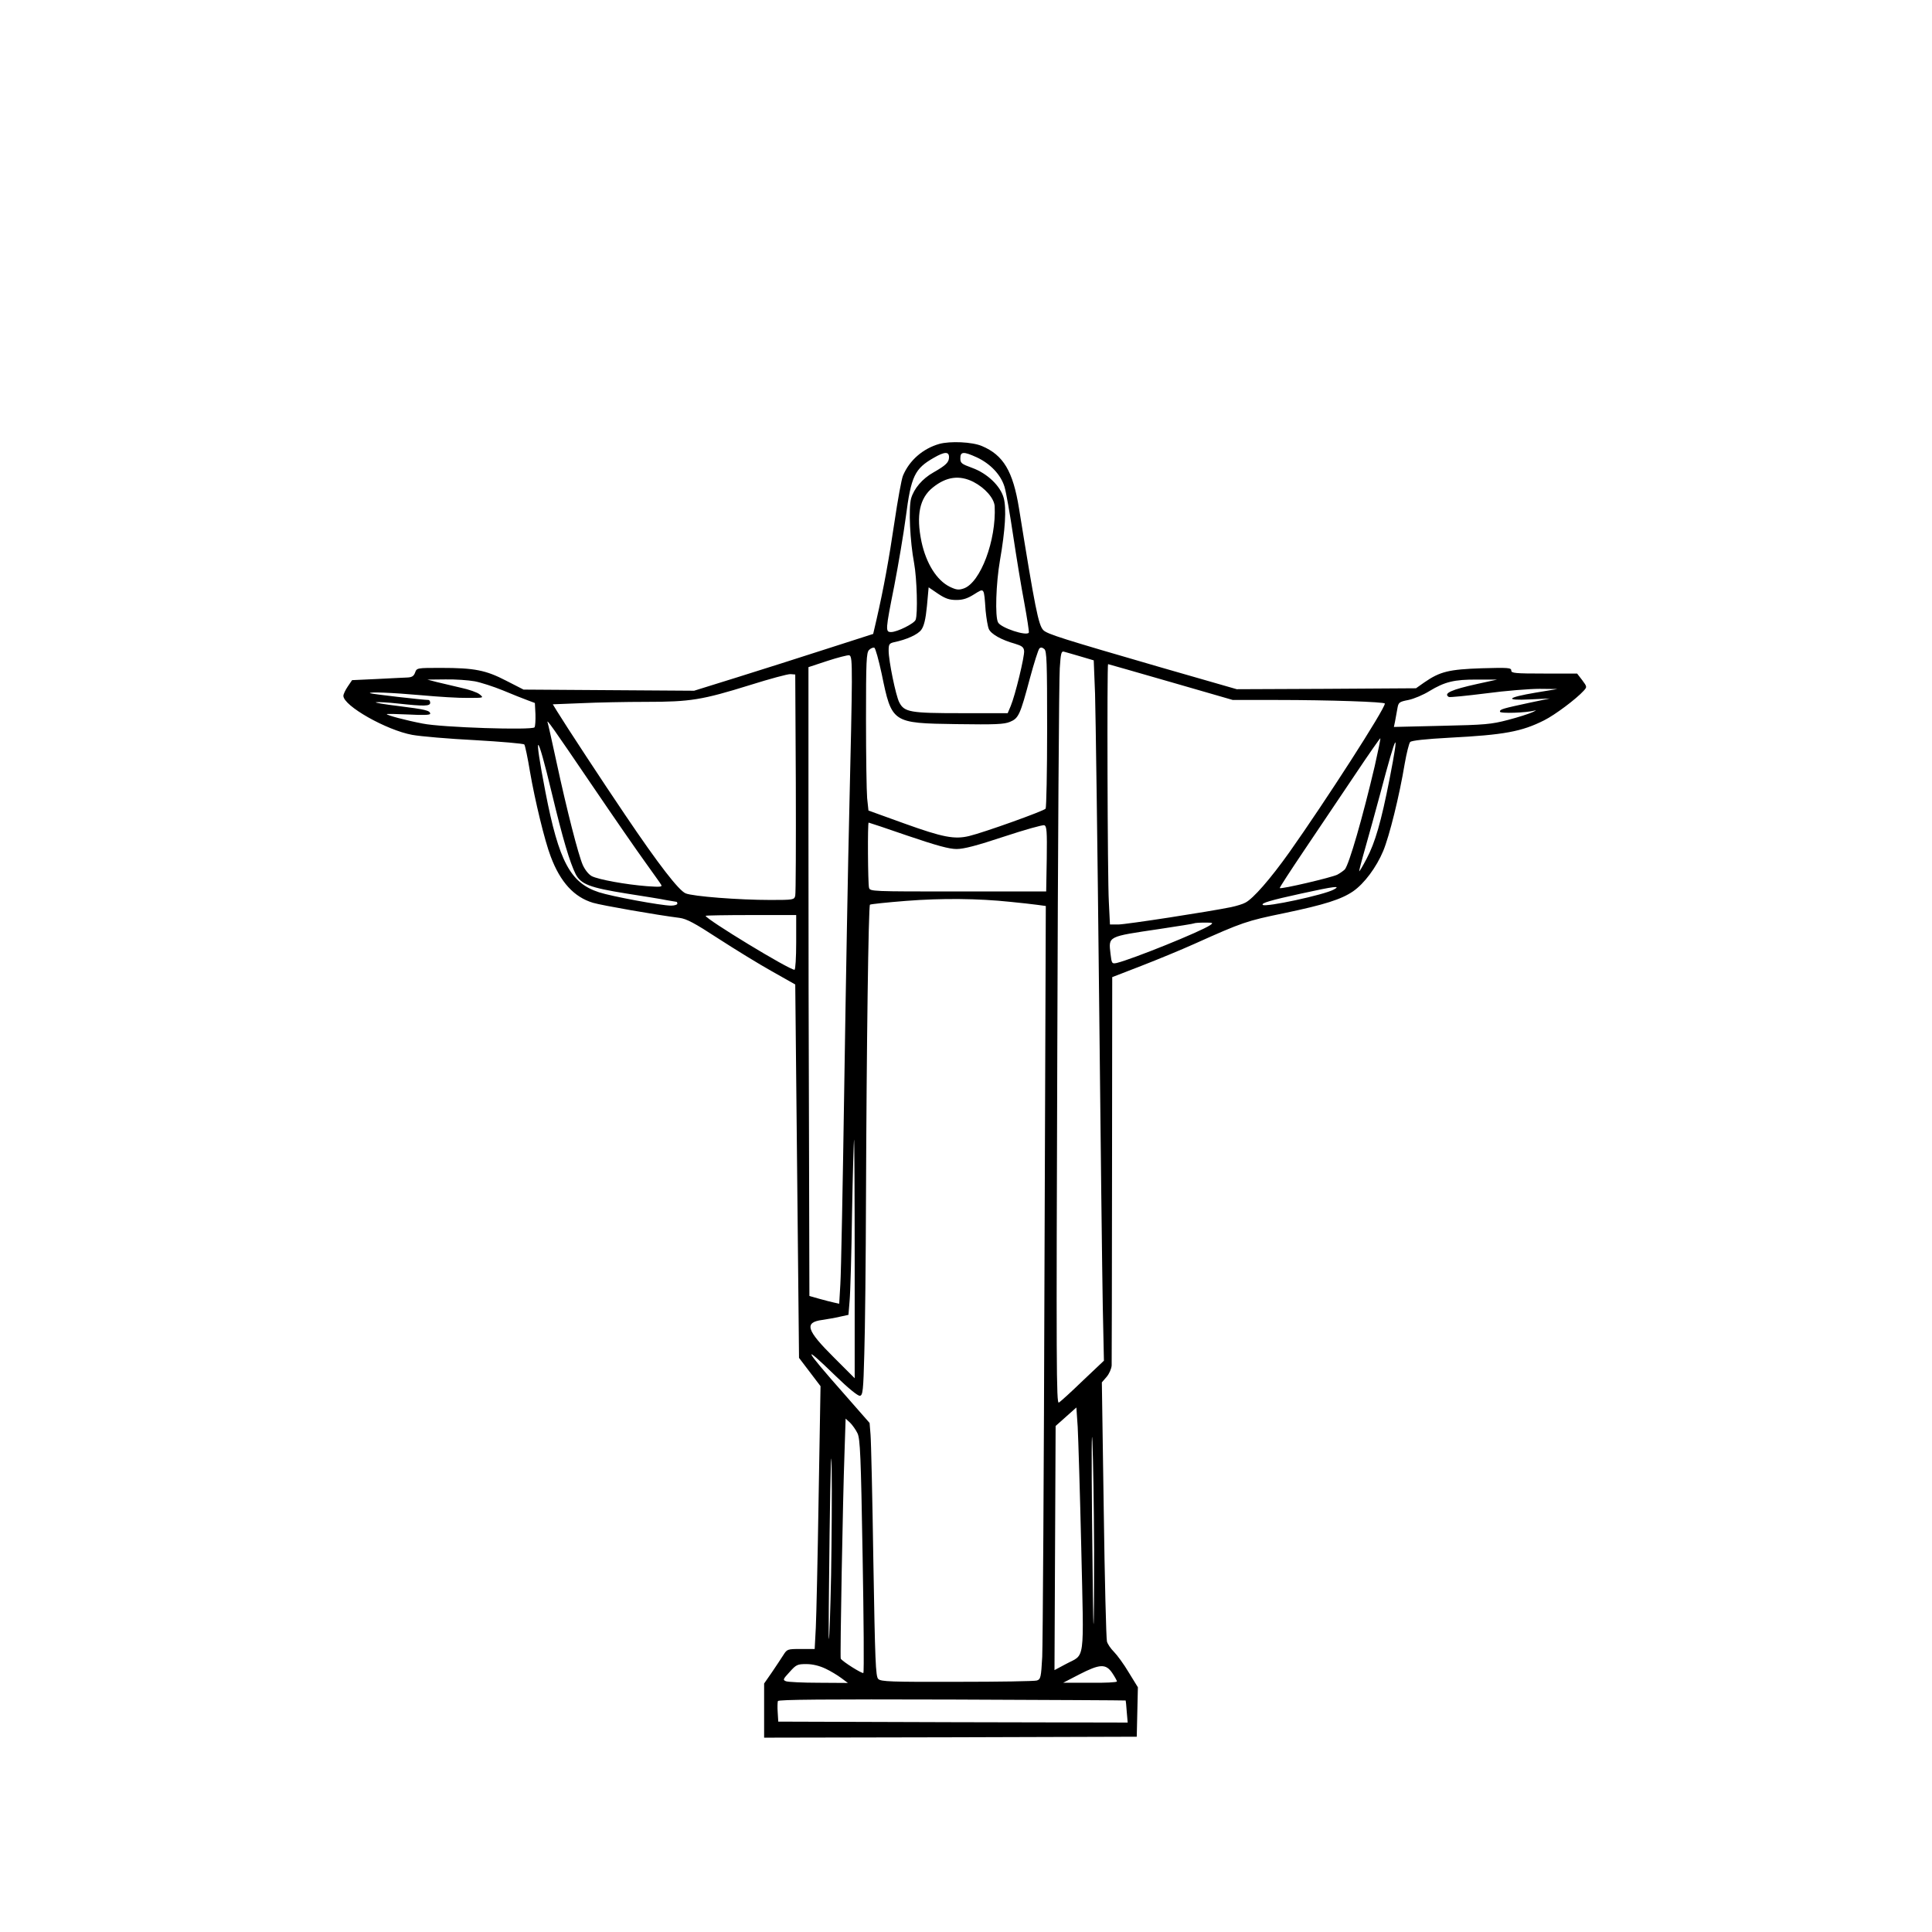 <?xml version="1.0" encoding="UTF-8" standalone="yes"?>
<svg version="1.0" xmlns="http://www.w3.org/2000/svg" width="1024" height="1024" viewBox="0 0 1024 1024" preserveAspectRatio="xMidYMid meet">
  <g transform="translate(0,1024) scale(0.1,-0.1)" fill="#000000" stroke="none">
    <path d="M4978 7887 c-87 -25 -158 -87 -192 -168 -8 -19 -28 -130 -45 -245
-29 -196 -57 -351 -96 -521 l-17 -73 -246 -79 c-136 -44 -350 -112 -475 -151
l-228 -71 -452 3 -452 3 -92 47 c-108 56 -168 68 -346 68 -127 0 -128 0 -137
-25 -7 -19 -17 -25 -42 -26 -18 -1 -91 -4 -163 -8 l-129 -6 -23 -34 c-13 -19
-23 -41 -23 -49 0 -53 228 -182 365 -207 44 -8 194 -21 333 -28 139 -8 256
-18 261 -23 4 -5 18 -70 30 -144 26 -151 78 -367 110 -450 51 -136 124 -215
224 -245 47 -14 339 -65 459 -80 37 -5 79 -27 206 -110 88 -57 215 -135 283
-173 l124 -70 10 -989 10 -990 57 -75 57 -75 -10 -584 c-5 -321 -12 -635 -15
-696 l-6 -113 -73 0 c-72 0 -73 -1 -93 -32 -11 -18 -39 -59 -61 -92 l-41 -59
0 -143 0 -144 988 2 987 3 3 131 3 131 -48 78 c-26 44 -62 93 -79 110 -17 17
-34 42 -37 55 -4 14 -12 328 -17 699 l-10 674 25 29 c14 16 26 44 27 61 0 18
2 488 2 1045 l1 1013 155 60 c85 33 211 85 280 116 256 115 277 122 476 163
215 45 303 73 366 116 59 41 123 127 159 213 33 79 86 293 114 462 10 57 23
109 29 116 7 8 81 16 210 23 288 15 381 32 500 92 58 29 170 113 210 157 18
20 18 21 -8 56 l-27 35 -175 0 c-154 0 -174 2 -174 16 0 15 -16 16 -157 12
-173 -6 -220 -17 -304 -75 l-44 -31 -475 -3 -475 -2 -400 115 c-524 152 -604
177 -625 198 -26 26 -44 117 -129 645 -32 198 -83 283 -197 331 -52 22 -168
27 -226 11z m52 -70 c0 -27 -16 -43 -81 -80 -61 -34 -105 -87 -120 -139 -14
-52 -6 -226 16 -343 15 -82 20 -270 8 -300 -7 -20 -98 -65 -130 -65 -31 0 -30
10 17 246 21 109 49 273 61 364 28 217 47 256 149 314 57 33 80 33 80 3z m147
-1 c73 -34 128 -93 147 -156 9 -29 29 -145 46 -259 17 -113 43 -273 59 -356
15 -82 26 -154 24 -158 -11 -20 -148 25 -163 54 -17 30 -11 208 10 329 28 161
35 275 20 330 -17 64 -87 131 -167 160 -57 21 -63 25 -63 51 0 36 17 37 87 5z
m-18 -130 c62 -32 110 -87 113 -129 9 -180 -75 -405 -164 -436 -26 -9 -39 -8
-74 9 -69 34 -125 123 -150 239 -29 140 -10 231 60 287 72 58 141 67 215 30z
m-90 -626 c35 0 59 8 94 30 55 34 52 39 61 -87 4 -40 11 -83 17 -97 12 -27 67
-58 139 -78 36 -11 46 -18 48 -38 3 -28 -47 -235 -71 -292 l-16 -38 -246 0
c-271 0 -302 5 -329 58 -18 35 -56 219 -56 273 0 34 3 39 28 45 68 14 127 41
145 66 14 19 23 54 30 126 l9 99 50 -34 c39 -26 60 -33 97 -33z m-396 -391
c54 -262 54 -262 397 -267 206 -3 252 -1 283 12 46 19 54 37 106 232 22 81 44
151 50 157 7 7 15 6 26 -3 13 -11 15 -65 15 -424 0 -226 -4 -416 -8 -422 -8
-12 -326 -126 -405 -145 -78 -19 -140 -7 -343 66 l-191 69 -7 66 c-3 36 -6
223 -6 417 0 310 2 353 16 368 9 9 21 14 28 12 6 -2 23 -64 39 -138z m1053 92
l71 -21 7 -177 c3 -98 13 -806 21 -1573 8 -767 17 -1523 20 -1678 l6 -284
-112 -106 c-61 -59 -118 -111 -127 -116 -13 -8 -14 193 -8 1895 3 1047 9 1946
13 1997 5 78 8 92 22 88 9 -2 48 -14 87 -25z m-1211 -136 c0 -77 -6 -372 -13
-655 -7 -283 -19 -947 -27 -1475 -8 -528 -17 -1006 -21 -1062 l-6 -103 -27 6
c-14 3 -50 12 -78 20 l-53 15 -2 802 c-2 441 -3 1191 -3 1667 l0 864 100 33
c55 18 107 31 115 30 13 -2 15 -26 15 -142z m1690 0 l329 -95 236 0 c272 0
570 -10 570 -19 0 -29 -313 -515 -506 -788 -101 -142 -192 -246 -233 -267 -14
-8 -48 -18 -76 -24 -111 -23 -557 -92 -598 -92 l-44 0 -6 122 c-7 121 -10
1258 -4 1258 2 0 151 -43 332 -95z m-1987 -535 c1 -316 0 -585 -3 -597 -5 -22
-9 -23 -131 -23 -169 0 -412 19 -450 35 -36 15 -142 151 -320 415 -116 171
-318 479 -362 551 l-22 36 152 6 c83 4 238 7 343 7 234 0 296 10 550 89 105
33 201 59 215 58 l25 -2 3 -575z m-1702 539 c32 -6 100 -28 149 -48 50 -21
108 -44 130 -52 l40 -15 3 -59 c1 -33 -1 -65 -5 -70 -13 -16 -491 -1 -593 20
-89 17 -190 44 -190 50 0 2 52 1 115 -2 77 -4 115 -3 115 4 0 17 -25 23 -169
41 -75 9 -128 18 -118 20 10 2 63 -1 118 -7 138 -15 169 -14 169 4 0 8 -4 15
-9 15 -28 0 -306 32 -310 36 -8 8 116 3 274 -11 88 -8 198 -15 245 -14 85 0
85 0 62 19 -12 10 -57 26 -100 35 -42 10 -99 23 -127 30 l-50 13 96 1 c52 1
122 -4 155 -10z m5314 -14 c-136 -30 -182 -50 -151 -69 4 -3 93 6 197 19 104
14 232 24 284 24 l95 -1 -115 -19 c-154 -26 -169 -43 -30 -36 l105 5 -105 -22
c-148 -32 -160 -35 -160 -48 0 -11 141 -6 185 6 11 4 5 -1 -13 -9 -17 -8 -76
-27 -130 -41 -88 -23 -120 -26 -351 -31 l-253 -6 6 29 c3 16 8 46 12 66 6 35
8 38 59 48 29 6 79 27 111 47 81 49 131 62 254 61 l105 0 -105 -23z m-4690
-540 c112 -165 238 -347 280 -405 41 -58 80 -111 84 -119 8 -12 -4 -13 -75 -8
-114 9 -256 35 -292 53 -17 9 -36 33 -48 59 -24 55 -84 289 -139 544 -23 106
-44 201 -47 210 -10 28 27 -25 237 -334z m4146 103 c-64 -272 -135 -518 -158
-546 -7 -7 -25 -20 -40 -28 -30 -15 -298 -78 -305 -71 -2 2 56 91 128 198 72
107 192 285 267 397 74 111 137 201 138 199 2 -2 -12 -69 -30 -149z m79 -67
c-45 -228 -76 -336 -122 -423 -20 -38 -37 -67 -39 -66 -1 2 13 57 32 123 19
66 55 197 80 290 88 333 104 358 49 76z m-4440 -76 c59 -246 95 -365 126 -428
28 -54 76 -72 270 -103 89 -14 184 -29 212 -35 27 -5 51 -9 53 -9 2 0 4 -4 4
-10 0 -5 -15 -10 -33 -10 -52 0 -316 49 -383 71 -151 49 -212 164 -283 531
-65 336 -47 332 34 -7z m1887 -225 c153 -52 219 -70 258 -70 39 0 107 18 252
66 109 36 205 63 213 60 13 -5 15 -31 13 -178 l-3 -173 -467 0 c-459 0 -467 0
-472 20 -6 22 -8 345 -2 345 2 0 96 -31 208 -70z m2257 -285 c-51 -28 -362
-95 -376 -81 -10 9 39 24 204 60 178 39 213 43 172 21z m-1714 -65 c55 -5 120
-13 144 -16 l44 -6 -7 -1931 c-3 -1063 -9 -1985 -12 -2049 -6 -108 -8 -118
-28 -125 -11 -4 -202 -7 -423 -7 -351 -1 -404 1 -418 15 -14 13 -17 96 -26
625 -5 335 -12 637 -15 671 l-5 61 -135 154 c-215 243 -229 274 -47 97 71 -69
121 -109 131 -107 15 3 18 27 23 223 4 121 8 497 9 835 3 793 13 1537 21 1545
4 3 89 12 190 20 191 15 384 13 554 -5z m-1135 -215 c0 -80 -4 -145 -9 -145
-29 0 -471 269 -471 286 0 2 108 4 240 4 l240 0 0 -145z m2195 92 c-51 -35
-414 -181 -496 -201 -25 -5 -27 -4 -33 48 -11 95 -17 91 259 132 99 15 182 28
184 30 2 2 27 4 55 4 45 0 48 -1 31 -13z m-1885 -1769 l0 -633 -110 110 c-146
145 -159 186 -62 199 26 4 68 11 93 17 l46 10 6 73 c4 41 10 250 13 465 4 215
9 391 11 391 1 0 3 -285 3 -632z m1201 -1536 c14 -619 22 -556 -82 -612 l-60
-32 3 647 3 647 55 49 55 49 7 -103 c3 -56 12 -346 19 -645z m68 -1 c0 -222
-1 -402 -3 -400 -2 2 -5 258 -8 569 -3 311 -2 491 2 400 4 -91 8 -347 9 -569z
m-1254 612 c14 -29 18 -118 27 -649 6 -338 8 -617 4 -621 -5 -6 -112 61 -120
76 -4 8 11 846 20 1089 l6 183 24 -22 c12 -12 30 -37 39 -56z m-140 -751 c-4
-189 -9 -341 -12 -339 -2 3 0 254 4 558 5 367 9 481 11 339 2 -118 0 -369 -3
-558z m-30 -496 c28 -13 65 -36 84 -50 l35 -26 -155 1 c-85 0 -163 4 -173 8
-18 7 -16 11 19 49 35 39 41 42 89 42 33 0 69 -9 101 -24z m1520 -23 c14 -21
25 -41 25 -45 0 -5 -64 -8 -142 -7 l-143 0 85 44 c109 56 141 58 175 8z m71
-146 c1 -1 4 -28 6 -60 l5 -57 -926 2 -926 3 -3 49 c-2 27 -1 54 1 60 3 8 248
10 923 8 505 -2 919 -4 920 -5z"/>
  </g>
</svg>